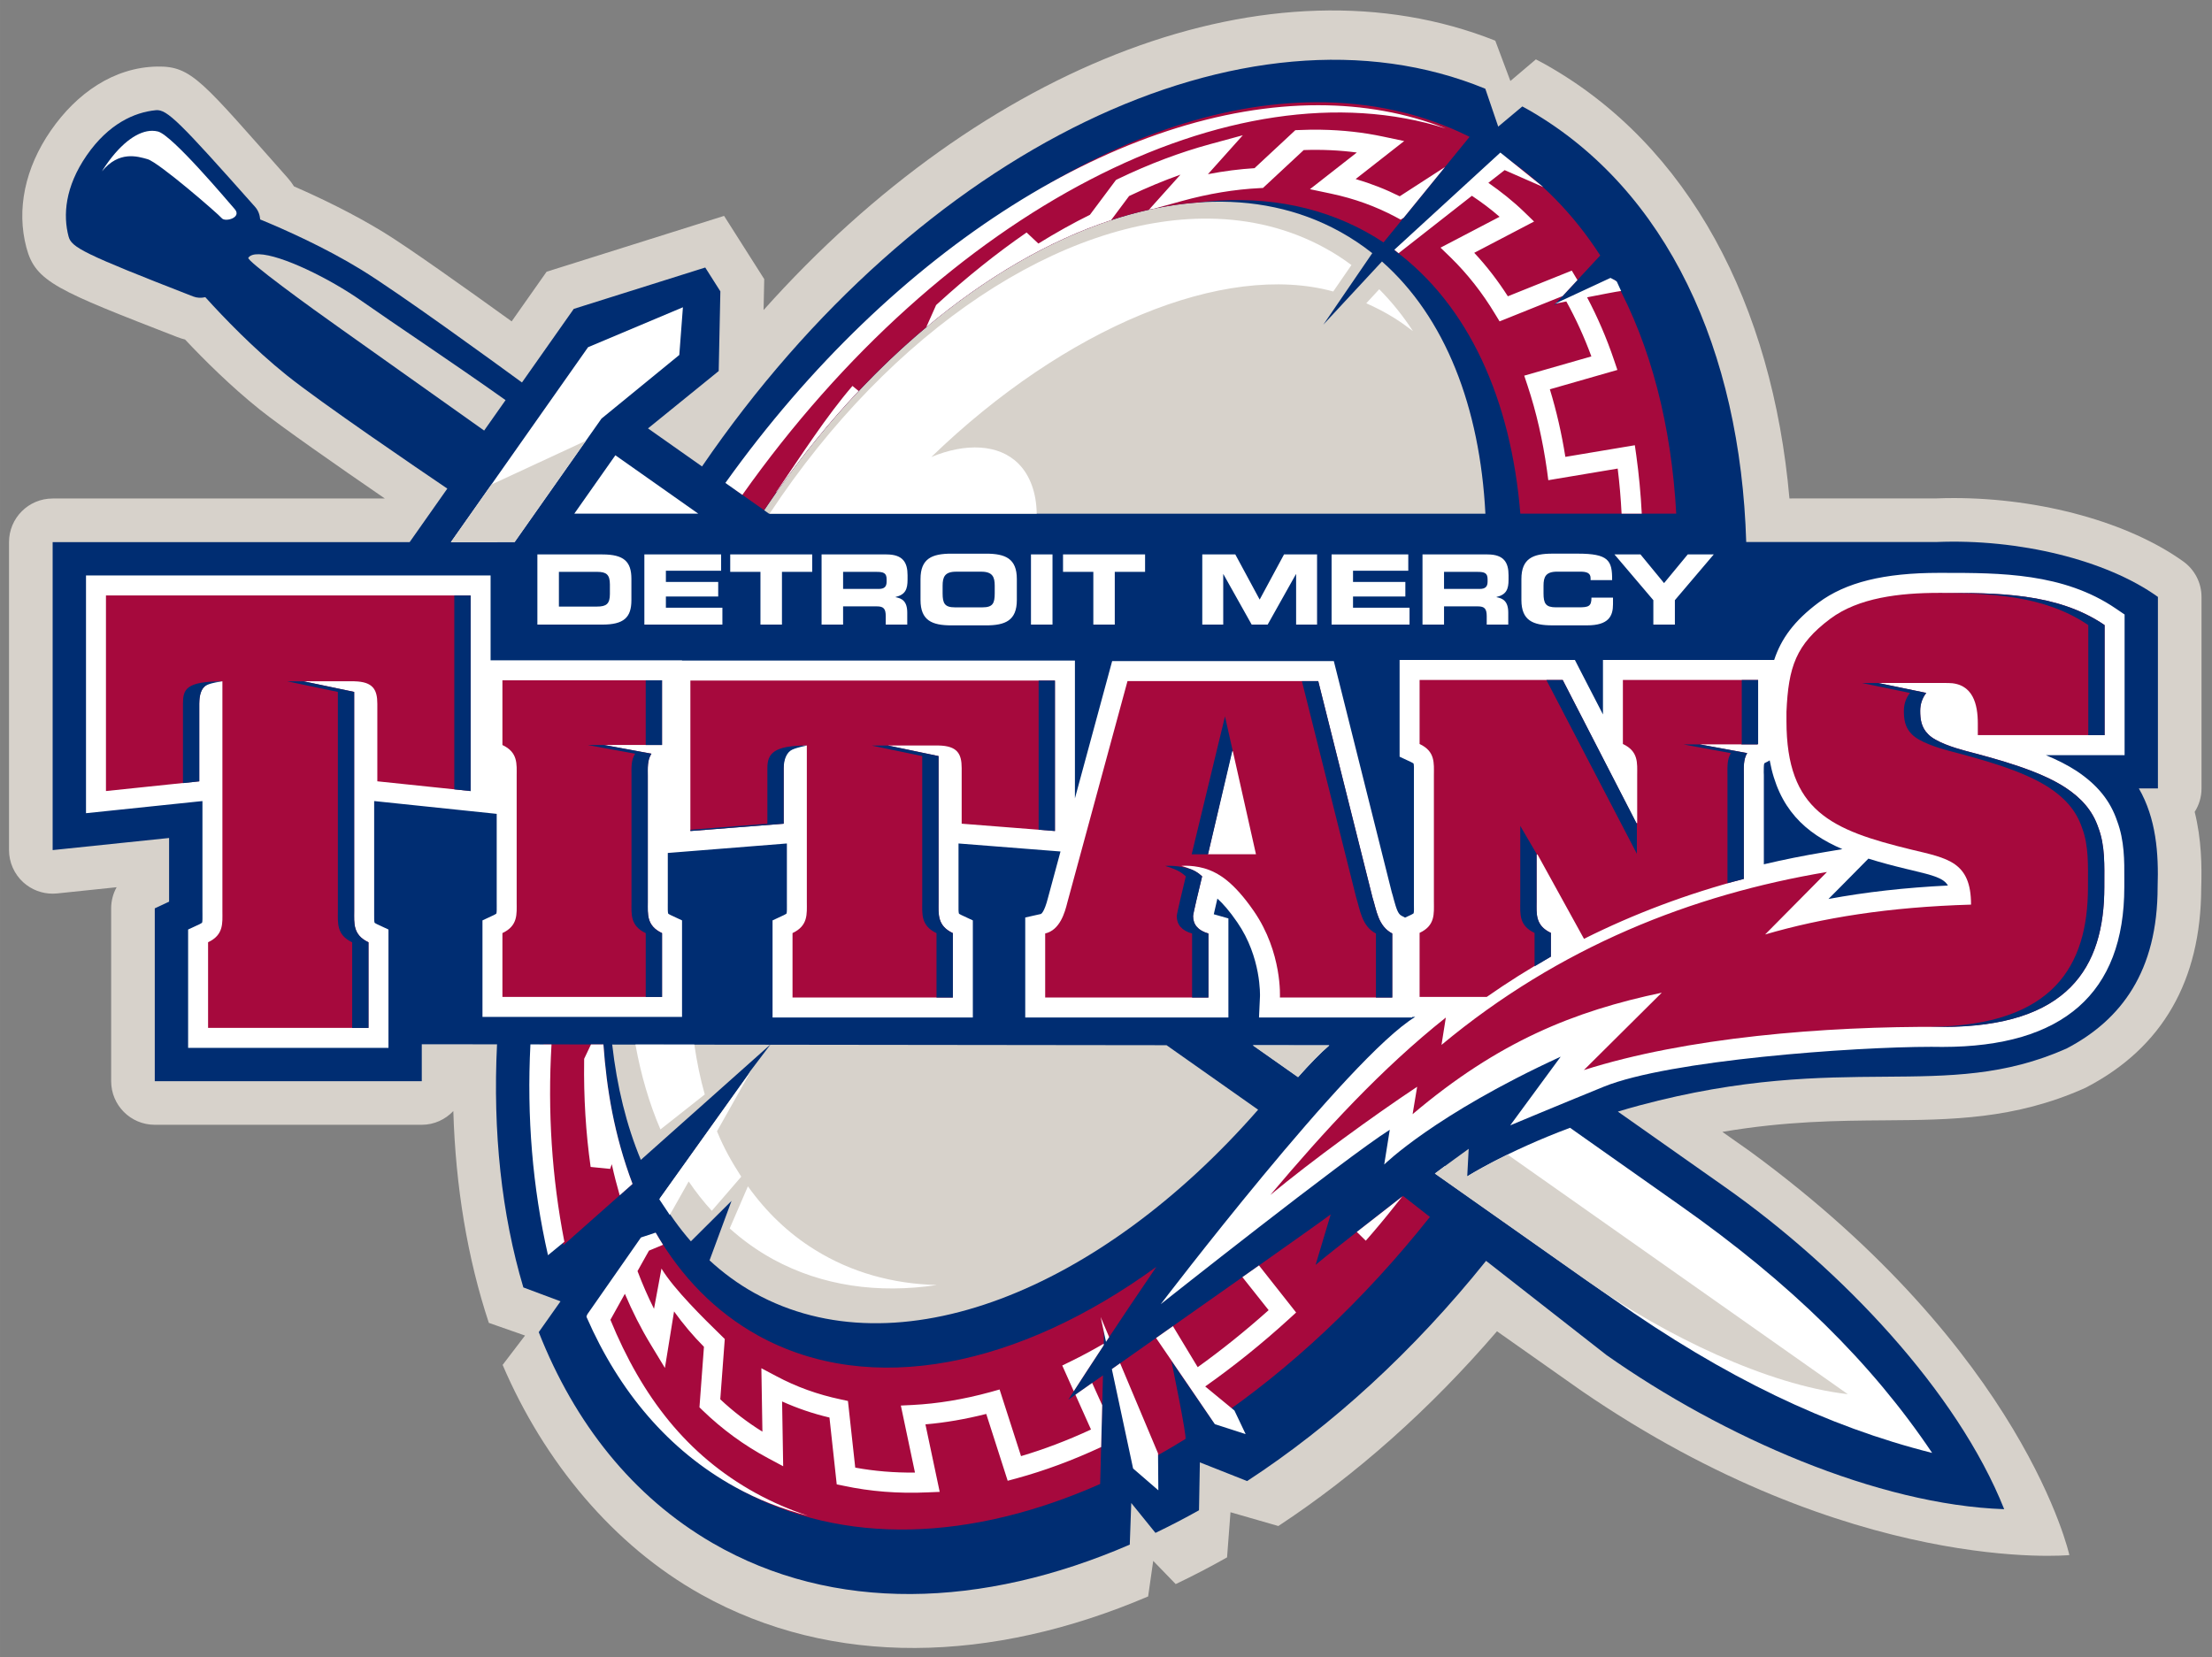 <?xml version="1.0" encoding="UTF-8" standalone="no"?>
<svg xmlns:rdf="http://www.w3.org/1999/02/22-rdf-syntax-ns#" xmlns="http://www.w3.org/2000/svg" xml:space="preserve" height="170.07" viewBox="0 0 227 170.072" width="227" version="1.1" xmlns:cc="http://creativecommons.org/ns#" xmlns:dc="http://purl.org/dc/elements/1.1/"><rect x="0" y="0" width="227" height="170.072" fill="#808080" stroke="none"/><g transform="matrix(1.25 0 0 -1.25 -78.75 253.54)"><g><path d="m243.74 153.82c0 1.153-0.557 2.235-1.493 2.908-4.474 3.212-11.696 5.207-18.846 5.207-0.498 0-0.996-0.009-1.491-0.03l-12-0.001c-1.393 15.869-8.213 29.039-20.119 35.683-0.232 0.13-0.463 0.247-0.698 0.37l-2.093-1.775-1.241 3.311c-18.381 7.293-42.024-1.911-60.071-22.12l0.053 2.543-3.296 5.189-14.571-4.585-2.868-4.076c-3.913 2.821-8.531 6.1-10.493 7.303-2.537 1.553-5.231 2.845-7.375 3.779-0.155 0.247-0.329 0.484-0.526 0.705-7.031 7.918-7.847 9.188-10.714 9.136-3.554-0.065-6.599-2.185-8.727-5.258-2.123-3.071-2.834-6.483-2.004-9.608 0.745-2.82 2.523-3.51 12.381-7.344 0.211-0.081 0.425-0.15 0.643-0.203 1.621-1.724 3.777-3.859 6.107-5.728 1.776-1.425 6.348-4.614 10.298-7.327h-27.276c-1.978 0-3.58-1.602-3.58-3.58v-25.287c0-1.012 0.43-1.98 1.184-2.66 0.66-0.592 1.514-0.919 2.396-0.919 0.123 0 0.245 0.006 0.37 0.019l4.884 0.51c-0.29-0.522-0.449-1.115-0.449-1.735v-14.191c0-1.978 1.602-3.58 3.58-3.58h21.921c1.023 0 1.938 0.439 2.59 1.127 0.186-6.213 1.16-12.084 2.916-17.392l2.971-1.04-1.839-2.411c3.405-7.956 9.092-14.826 16.303-18.852 10.778-6.016 23.854-5.641 36.692-0.159l0.417 2.919 1.846-1.905c1.411 0.671 2.817 1.403 4.217 2.193l0.282 3.706 3.929-1.131c6.33 4.168 12.421 9.556 17.949 15.99l6.929-4.882c22.196-15.232 40.064-13.496 40.064-13.496s-3.644 16.63-26.227 33.156l-2.263 1.594c5.209 0.886 9.464 0.919 13.334 0.948 5.477 0.041 10.648 0.079 16.379 2.626 0.069 0.032 0.138 0.066 0.205 0.101 6.213 3.249 9.373 8.75 9.395 16.348 0.06 1.838 0.02 4.022-0.536 6.254 0.355 0.555 0.561 1.214 0.561 1.923v15.727z" fill="#d7d2cb"/><path d="m240.16 153.82c-4.244 3.046-11.44 4.786-18.186 4.507h-15.613c-0.476 15.718-6.474 28.876-17.748 35.415-0.209 0.122-0.42 0.234-0.634 0.35l-1.978-1.656-1.06 3.109c-19.64 8.087-46.499-4.978-64.307-31.013l-4.435 3.124 5.805 4.71 0.136 6.543-1.242 1.957-10.794-3.397-4.252-6.042c-2.238 1.637-10.119 7.373-13.208 9.266-2.971 1.82-6.232 3.276-8.284 4.12-0.032 0.39-0.162 0.743-0.425 1.039-6.199 6.982-7.221 8.017-8.135 7.931-1.765-0.167-3.89-1.117-5.684-3.71-1.794-2.596-1.945-4.936-1.488-6.657 0.237-0.893 1.175-1.406 10.226-4.926 0.329-0.128 0.665-0.137 1-0.059 1.489-1.647 3.964-4.23 6.686-6.413 2.826-2.268 10.885-7.749 13.182-9.305l-3.092-4.394h-29.309v-25.288l9.56 0.994v-5.228l-1.176-0.55v-14.19h21.921v3.032l6.178-0.007c-0.354-7.179 0.37-13.95 2.161-19.961l3.051-1.141-1.787-2.53c2.941-7.476 7.712-13.514 14.267-17.317 9.902-5.745 22.138-5.378 34.255-0.13l0.122 3.418 1.987-2.455c1.195 0.574 2.387 1.19 3.575 1.858l0.071 3.933 3.881-1.536c6.964 4.546 13.661 10.661 19.616 18.082l9.887-7.735c9.596-6.754 22.275-12.296 32.65-12.656-3.841 9.644-13.34 19.707-22.936 26.46l-8.781 6.186c0.576 0.173 1.163 0.344 1.77 0.506 16.984 4.545 24.966 0.185 35.069 4.674 4.493 2.352 7.474 6.344 7.474 13.258 0.094 2.775-0.123 5.639-1.54 8.097h1.564v15.727z" fill="#002d72"/><path d="m126.24 117.05-1.824-2.409 0.199 0.229-7.43-10.427c0.747-1.279 1.593-2.461 2.534-3.536l3.339 3.321-1.806-4.885c1.125-1.036 2.359-1.945 3.715-2.695 11.689-6.458 28.305 0.18 41.322 15.066l-7.518 5.297-32.531 0.039zm-12.98 0.015c0.389-3.44 1.169-6.632 2.352-9.47l10.616 9.455-12.968 0.015zm71.688 43.587c-0.446 8.744-3.294 16.125-8.492 20.709l-4.814-5.188 4.018 5.871c-0.828 0.655-1.708 1.243-2.645 1.761-13.567 7.494-33.775-2.651-47.281-22.87l0.401-0.283h58.813z" fill="#d7d2cb"/><path d="m135.02 10.488c-19.93 0.094-43.051 15.137-59.559 39.795l2.955 2.08c12.473-18.672 29.514-30.458 44.404-31.568 6.24-0.774 12.19 0.142 17.41 3.023 0.6 0.333 1.19 0.688 1.75 1.063l8.83-10.84c-4.87-2.435-10.2-3.579-15.79-3.553zm18.97 5.338l-10.89 9.856c7.63 5.646 11.97 15.348 12.92 27.037h16c-0.5-9.048-2.6-17.238-6.28-23.955-0.22-0.398-6.26 2.56-6.26 2.56l4.74-5.107c-2.71-4.208-6.13-7.735-10.23-10.391zm-98.211 91.364c-0.292 7.38 0.392 14.35 2.047 20.6l7.086-6.28c-1.652-4.28-2.653-9.1-2.988-14.31l-6.145-0.01zm88.201 15.55c-1.84 1.43-7.46 5.8-8.97 7.08l1.55-5.18c-1.1 0.85-15.04 10.66-22.42 15.85l2.2 10.2c1.77-0.9 3.55-1.91 5.31-3 0.19-0.12-1.44-8.01-1.44-8.01l4.27 6.19c7.87-5.32 15.47-12.41 22.26-20.97l-2.76-2.16zm-76.656 3.83l-5.84 10.96c3.347 6.59 8.128 11.87 14.334 15.29 10.748 5.94 23.929 5.31 37.082-0.51l0.29-11.15c-2.16 1.52-3.56 2.5-3.56 2.5s1.42-2.22 3.63-5.58l0.02-0.81v-0.79l0.26 1.18c1.45-2.19 3.21-4.83 5.13-7.64-14.06 10.22-29.277 13.46-40.881 7.05-4.385-2.43-7.872-6.03-10.465-10.5z" transform="matrix(.8 0 0 -.8 63 202.83)" fill="#a6093d"/><path d="m135.29 10.797c-19.94-0.012-43.518 14.524-60.851 38.767l1.743 1.225c20.668-29.212 50.418-44.517 72.198-37.6-4.09-1.611-8.5-2.389-13.09-2.392zm0.27 2.514c-0.74-0.012-1.49-0.001-2.25 0.033l-0.38 0.015-4.19 3.899c-1.55 0.095-3.14 0.301-4.78 0.617l3.58-3.996-3.38 0.92c-3.06 0.835-6.21 2.015-9.42 3.56l-0.22 0.112-2.67 3.572c-1.75 0.865-3.51 1.85-5.29 2.951l-1.21-1.135c-3.06 2.115-6.107 4.546-9.123 7.301l-0.161 0.147-1.017 2.281c6.161-5.158 12.631-8.91 18.971-10.994l1.85-2.477c1.78-0.847 3.54-1.579 5.27-2.195l-3.22 3.588c0.19-0.04 0.37-0.066 0.55-0.104l2.8-0.773c2.77-0.764 5.43-1.199 7.96-1.326l0.38-0.02 4.18-3.889c1.88-0.066 3.71 0.022 5.45 0.252l-4.81 3.764 2.17 0.459c2.39 0.505 4.59 1.307 6.61 2.381l0.53 0.285 0.31-0.197 4.23-5.199-4.64 3c-1.43-0.715-2.94-1.307-4.52-1.77l4.98-3.9-2.17-0.459c-2.03-0.432-4.16-0.669-6.37-0.703zm18.41 2.345l-10.88 9.977 0.44 0.353 7.52-5.894c0.99 0.662 1.95 1.372 2.84 2.156l-6.06 3.168 1.03 0.998c1.74 1.7 3.27 3.648 4.57 5.813l0.46 0.755 6.46-2.595 1.53-1.649c-0.04-0.072-0.08-0.141-0.13-0.213l-0.45-0.754-6.56 2.635c-1.03-1.604-2.17-3.096-3.45-4.461l6.14-3.211-1.03-0.998c-1.13-1.095-2.37-2.071-3.66-2.974l1.67-1.305 3.96 1.738-4.4-3.539zm-29.87 6.78c-15.03-0.18-32.635 11.354-45.121 30.281h27.411c-0.03-2.066-0.65-3.897-1.86-5.115-2.01-2.038-5.444-2.166-8.958-0.696 13.728-13.276 30.048-20.063 41.248-16.992l1.87-2.715c-0.87-0.646-1.78-1.241-2.75-1.763-3.63-1.982-7.64-2.95-11.84-3zm41.17 6.085l-5.7 2.651s0.48-0.098 1.17-0.236c0.98 1.777 1.84 3.657 2.57 5.642l-6.89 1.975 0.34 1.025c0.91 2.73 1.56 5.624 1.99 8.649l0.14 1.056 7.12-1.193c0.19 1.52 0.32 3.066 0.4 4.627h2.07c-0.1-2.019-0.29-4.015-0.56-5.971l-0.15-1.051-7.13 1.194c-0.38-2.392-0.91-4.708-1.59-6.936l6.93-1.986-0.35-1.031c-0.76-2.253-1.69-4.396-2.76-6.424 1.5-0.297 3.05-0.593 3.49-0.651-0.11-0.237-0.33-0.726-0.44-0.961-0.04-0.078-0.65-0.379-0.65-0.379zm-23.73 1.163l-1.33 1.441c0.97 0.431 1.92 0.916 2.83 1.482 0.68 0.424 1.33 0.89 1.96 1.375-1.02-1.572-2.18-3.006-3.46-4.298zm-54.06 9.925c-2.691 3.137-5.123 6.928-7.599 10.559l-0.213 0.309 0.006 0.052c2.649-3.776 5.479-7.259 8.441-10.4l-0.635-0.52zm-33.048 67.581c-0.38 7.44 0.214 14.66 1.804 21.64l1.68-1.38c-1.29-6.62-1.722-13.36-1.32-20.25l-2.164-0.01zm6.213 0.01l-0.698 1.47-0.002 0.23c-0.05 3.71 0.166 7.34 0.666 10.87l2.002 0.2 0.17-0.48c0.233 1.08 0.512 2.14 0.811 3.19l0.668-0.59 0.65-0.58c-1.899-5.04-2.661-9.78-2.988-14.31h-1.279zm4.564 0.01c0.567 3.12 1.418 6.04 2.566 8.71l4.549-3.59c-0.465-1.64-0.812-3.35-1.072-5.12h-6.043zm11.861 2.7l-9.418 13.17 1.08 1.62 1.94-3.44c0.734 1.07 1.517 2.08 2.375 3.01l3.021-3.5c-0.993-1.54-1.78-2.93-2.49-4.66l3.492-6.2zm-0.318 11.85l-1.869 4.32c1.356 1.22 2.838 2.28 4.457 3.17 5.034 2.74 10.787 3.54 16.801 2.64-4.514-0.12-8.761-1.28-12.506-3.61-2.733-1.69-5.014-3.9-6.883-6.52zm67.158 1.04c-0.97 0.75-2.85 2.21-4.67 3.64l0.92 0.9 0.72-0.83c1.03-1.2 2.03-2.44 3.03-3.71zm-76.627 3.71l-1.508 0.5-5.519 7.91 0.015 0.02c-0.075 0.08-0.107 0.17-0.062 0.27 3.31 7.58 8.385 13.64 15.205 17.4 2.38 1.32 4.894 2.29 7.49 2.96-1.842-0.61-3.632-1.38-5.357-2.33-7.043-3.88-11.656-9.87-14.906-17.78l1.484-2.67c0.774 1.82 1.651 3.56 2.648 5.2l1.461 2.41 0.938-5.8c0.935 1.3 1.956 2.51 3.068 3.63l-0.461 6.21 0.348 0.34c1.99 1.92 4.221 3.56 6.691 4.88l1.553 0.83-0.111-6.65c1.534 0.69 3.156 1.25 4.861 1.65l0.746 6.86 0.735 0.15c2.707 0.58 5.584 0.81 8.613 0.67l1.219-0.05-1.465-6.93c2.019-0.17 4.101-0.53 6.241-1.07l2.2 6.86 0.96-0.26c2.81-0.77 5.69-1.83 8.63-3.2l0.01-0.35 0.1-3.95-1.03-2.28c-0.72 0.51-1.3 0.92-1.72 1.21l1.6 3.57c-2.44 1.13-4.84 2.04-7.18 2.73l-2.2-6.84-0.96 0.27c-2.776 0.76-5.432 1.19-7.962 1.32l-1.211 0.06 1.449 6.88c-2.14 0.02-4.184-0.15-6.13-0.51l-0.748-6.84-0.733-0.16c-2.384-0.5-4.582-1.3-6.603-2.38l-1.549-0.82 0.107 6.51c-1.55-0.96-2.991-2.07-4.324-3.32l0.461-6.19-0.346-0.34c-1.742-1.7-4.844-4.73-6.15-6.89l-0.766 4.13c-0.624-1.24-1.184-2.53-1.693-3.87l1.176-2.1 1.443-0.6c-0.262-0.41-0.513-0.83-0.758-1.25zm61.917 3.37c-0.55 0.39-1.11 0.79-1.7 1.2l2.69 3.39c-2.42 2.16-4.85 4.11-7.28 5.85l-2.54-4.21c-0.59 0.41-1.17 0.82-1.73 1.22l3.49 5.11 2.54 3.73 3.16 1.02-1.15-2.42-3-2.47c2.88-2.03 5.77-4.34 8.62-6.94l0.71-0.65-3.81-4.83zm-16.25 5.29l0.55 2.55c0.1-0.16 0.21-0.32 0.32-0.49l-0.87-2.06zm0.32 2.74c-1.13 0.65-2.25 1.26-3.36 1.8l-0.9 0.44 1.18 2.64c0.61-0.95 1.68-2.6 3.07-4.71l0.01-0.17zm1.68 2.01c-0.29 0.21-0.58 0.41-0.85 0.6l2.18 10.2 2.59 2.24-0.03-3.79-3.89-9.25z" transform="matrix(.8 0 0 -.8 63 202.83)" fill="#fff"/><path d="m15.629 13.422c-1.39-0.006-3.1 1.132-4.762 3.533-0.149 0.214-0.281 0.422-0.406 0.631 1.744-2.136 3.643-1.544 4.674-1.254 1.152 0.323 7.274 5.636 7.625 6.063 0.354 0.426 2.091-0.065 1.326-0.936-0.766-0.871-6.405-7.586-7.881-7.965-0.184-0.047-0.378-0.071-0.576-0.072zm54.453 18.113l-9.734 4.098-14.078 20.008h4.777v-0.01h1.764l8.914-12.67 7.986-6.531 0.371-4.895zm-6.932 15.19l-4.214 5.992h12.718l-8.504-5.992zm96.16 10.097c-1.99 0-3.18 0.499-3.18 2.608v2.148c0 2.108 1.19 2.604 3.18 2.604h3.56c2.22 0 2.66-0.953 2.66-2.166v-0.678h-2.21c0 0.895-0.3 0.994-1.3 0.994h-2.35c-1.05 0-1.27-0.398-1.27-1.441v-0.776c0-0.895 0.22-1.443 1.39-1.443h2.4c0.66 0 1.04 0.15 1.04 0.666v0.199h2.21c0.02-2.039-0.39-2.715-3.54-2.715h-2.59zm-61.673 0.002c-1.989 0-3.172 0.495-3.172 2.604v2.148c0 2.109 1.183 2.608 3.172 2.608h3.543c1.99 0 3.17-0.499 3.17-2.608v-2.148c0-2.109-1.18-2.604-3.17-2.604h-3.543zm-42.491 0.078v7.202h6.665c2.208 0 2.984-0.726 2.984-2.506v-2.19c0-1.78-0.776-2.506-2.984-2.506h-6.665zm10.979 0v7.202h8.008v-1.731h-5.799v-1.152h5.369v-1.494h-5.369v-1.153h5.668v-1.672h-7.877zm8.811 0v1.789h3.103v5.413h2.207v-5.413h3.104v-1.789h-8.414zm9.376 0v7.202h2.208v-1.87h3.472c0.686 0 0.904 0.248 0.904 1.004v0.866h2.208v-1.223c0-1.184-0.545-1.472-1.202-1.592v-0.019c1.015-0.239 1.233-0.807 1.233-1.772v-0.457c0-1.292-0.458-2.139-2.16-2.139h-6.663zm21.488 0v7.202h2.21v-7.202h-2.21zm3.29 0v1.789h3.11v5.413h2.2v-5.413h3.11v-1.789h-8.42zm14.29 0v7.202h2.15v-5.172h0.02l2.9 5.172h1.64l2.9-5.172h0.02v5.172h2.15v-7.202h-3.39l-2.5 4.635-2.5-4.635h-3.39zm13.27 0v7.202h8v-1.731h-5.8v-1.152h5.37v-1.494h-5.37v-1.153h5.67v-1.672h-7.87zm9.33 0v7.202h2.21v-1.87h3.47c0.69 0 0.91 0.248 0.91 1.004v0.866h2.21v-1.223c0-1.184-0.55-1.472-1.21-1.592v-0.019c1.02-0.239 1.24-0.807 1.24-1.772v-0.457c0-1.292-0.46-2.139-2.16-2.139h-6.67zm19.7 0l3.99 4.696v2.506h2.21v-2.506l3.99-4.696h-2.67l-2.43 2.944-2.42-2.944h-2.67zm-67.565 1.772h2.585c1.16 0 1.38 0.546 1.38 1.441v0.776c0 1.045-0.21 1.443-1.26 1.443h-2.824c-1.045 0-1.264-0.398-1.264-1.443v-0.776c0-0.895 0.219-1.441 1.383-1.441zm-40.76 0.017h3.918c0.945 0 1.315 0.27 1.315 1.295v0.975c0 1.024-0.37 1.293-1.315 1.293h-3.918v-3.563zm29.165 0.002h3.451c0.696 0 1.015 0.118 1.015 0.754v0.241c0 0.517-0.219 0.755-0.816 0.755h-3.65v-1.75zm61.67 0h3.45c0.7 0 1.02 0.118 1.02 0.754v0.241c0 0.517-0.22 0.755-0.82 0.755h-3.65v-1.75zm50.79 0.102c-5.64 0-9.57 0.973-12.37 3.06-2.49 1.864-3.82 3.692-4.54 5.879h-17.57v5.592l-2.31-4.476-0.57-1.116h-17.99v9.928l1.18 0.553c0.18 0.084 0.24 0.14 0.25 0.14 0.05 0.128 0.05 0.585 0.04 0.883v0.309 13.01 0.31c0.01 0.301 0.01 0.758-0.03 0.865 0 0.002-0.06 0.062-0.25 0.153l-0.63 0.293-0.37-0.194c-0.36-0.186-0.53-0.747-0.78-1.644-0.07-0.273-0.14-0.536-0.22-0.787l-5.55-22.151-0.39-1.55h-22.75l-0.41 1.515-3.41 12.572v-14.142h-40.32v-0.027h-19.646v-8.709h-41.52l0 24.4 2.266-0.236 9.568-0.998 0.115-0.01v11.303l0.002 0.308c0.003 0.301 0.008 0.759-0.037 0.867 0 0-0.056 0.062-0.254 0.157l-1.181 0.548v12.15h20.56v-12.15l-1.177-0.548c-0.178-0.083-0.24-0.145-0.247-0.145-0.051-0.129-0.046-0.579-0.044-0.879v-0.308-11.303l0.117 0.01 12.459 1.302v9.069l0.002 0.304c0.002 0.299 0.006 0.748-0.035 0.856 0 0-0.054 0.063-0.249 0.154l-1.179 0.551v9.907h20.48v-9.907l-1.181-0.551c-0.17-0.079-0.232-0.139-0.237-0.139-0.052-0.128-0.048-0.574-0.045-0.871l0.002-0.304v-5.055l12.053-0.961 0.168-0.012v6.012l0.002 0.305c0.002 0.301 0.007 0.76-0.037 0.869 0 0-0.057 0.064-0.254 0.156l-1.182 0.551v9.967h20.553v-9.967l-1.18-0.551c-0.177-0.082-0.239-0.142-0.244-0.142-0.055-0.128-0.048-0.583-0.045-0.883v-0.305-6.012l0.166 0.012 9.571 0.752 0.73 0.057-1.28 4.736c-0.4 1.584-0.73 1.676-0.74 1.68l-1.6 0.359v10.264h20.85v-10.17l-1.49-0.424c0-0.001-0.01-0.003-0.01-0.006 0.07-0.331 0.19-0.857 0.37-1.607 0.56 0.505 1.24 1.267 2.04 2.437 2.49 3.605 2.33 7.56 2.33 7.61l-0.1 2.16h15.73v-0.06h0.3c-6.78 4.1-26.11 29.48-26.11 29.48s18.86-14.95 23.5-17.9l-0.57 3.57s5.16-5.12 18.11-11.07l-5.18 7.05s4.89-2.05 9.61-3.97c6.7-2.72 25.61-4.09 33.6-4.09 0.38 0 0.76 0 1.15 0.01 12.38 0 18.66-5.52 18.66-16.407v-0.197-0.616c0.01-1.857 0.02-3.957-0.73-5.951-0.7-2.086-2.02-3.717-4.15-5.142-0.94-0.615-2.02-1.157-3.17-1.633h8.08v-14.436l-0.9-0.611c-5.36-3.662-11.9-3.662-17.66-3.662h-0.49zm-17.37 19.244c0.91 4.944 3.62 7.461 7.46 9.111l-1.92 0.323c-2.08 0.347-4.13 0.759-6.14 1.234v-9.16l-0.01-0.297c0-0.304 0-0.765 0.05-0.883l0.01-0.029 0.23-0.123 0.07-0.033 0.25-0.143zm10.13 10.084c1.23 0.388 2.54 0.732 3.93 1.068l0.52 0.123c2.26 0.537 3.27 0.816 3.71 1.571-4.38 0.215-8.44 0.672-12.26 1.381l1.32-1.327 2.78-2.816zm-63.15 19.157l4.63 3.26c1.18-1.33 2.26-2.45 3.19-3.25l-7.82-0.01zm32.53 8.47c-6.6 2.47-10.55 4.99-10.55 4.99l-2.28-1.07s-0.39 0.29-1.02 0.77l18.33 12.91c11.43 8.04 21.93 13.07 32.68 15.77-6.18-9.2-14.46-17.38-25.89-25.42l-11.27-7.95z" transform="matrix(.8 0 0 -.8 63 202.83)" fill="#fff"/><path d="m235.78 142.47v9.038c-3.929 2.68-8.9 2.643-13.598 2.643-3.241 0-6.604-0.4-8.912-2.121-2.836-2.119-3.443-3.958-3.605-7.64v-0.76c0-7.4 3.685-8.958 10.248-10.557 2.999-0.719 4.906-1 4.906-4.519-6.775-0.198-12.235-1.084-16.906-2.452l5.079 5.131c-11.083-1.856-21.95-6.127-31.648-14.198 0.116 0.749 0.237 1.497 0.356 2.247-5.279-4.195-9.953-9.286-14.413-14.573 3.4 2.815 8.448 6.491 12.058 8.889-0.125-0.75-0.251-1.499-0.374-2.252 7.065 5.985 13.271 8.461 20.456 9.975l-6.395-6.353c8.364 2.662 19.636 3.611 29.437 3.546 10.329 0 13.287 4.882 13.287 11.48v0.161c0 1.598 0.075 3.238-0.491 4.717-0.487 1.439-1.417 2.437-2.675 3.275-2.186 1.443-5.671 2.362-8.262 3.044-0.892 0.238-2.43 0.718-3.038 1.36-0.568 0.559-0.649 1.239-0.649 1.919 0 0.567 0.185 1.075 0.498 1.469l-3.928 0.812h5.614l-0.015-0.01c0.034 0.002 0.063 0.009 0.098 0.009 2.106 0 2.466-1.802 2.466-3.321v-0.959h10.406zm-45.458-18.182v1.946c-1.298 0.607-1.176 1.578-1.176 2.549v3.886h0.082l3.815-6.925c4.121 2.065 8.499 3.708 13.117 4.923v8.526c0 0.635-0.05 1.272 0.276 1.806l-3.881 0.711h4.713c0.022 0.012 0.042 0.023 0.065 0.033v5.257h-11.097v-5.257c1.296-0.605 1.174-1.578 1.174-2.55v-3.947h-0.08l-6.037 11.754h-11.747v-5.257c1.297-0.605 1.174-1.578 1.174-2.55v-10.41c0-0.971 0.123-1.942-1.174-2.549v-5.257h5.515c1.699 1.188 3.452 2.294 5.261 3.311m-86.075 17.371c1.291-0.604 1.17-1.571 1.17-2.539v-10.368c0-0.965 0.121-1.93-1.17-2.535v-5.243h13.1v5.243c-1.289 0.605-1.169 1.57-1.169 2.535v10.368c0 0.648-0.052 1.298 0.302 1.836l-0.011-0.005-3.867 0.711h4.745v5.312h-13.1v-5.315zm-32.549-3.779 7.656 0.799v6.36c0 1.184 0.365 1.821 1.904 1.851v-18.877c0-0.97 0.122-1.94-1.176-2.549v-7.032h13.166v7.032c-1.296 0.609-1.176 1.579-1.176 2.549v18.009l-4.157 0.871h4.18v-0.003c1.521-0.036 1.882-0.673 1.882-1.851v-6.36l7.655-0.799v16.06h-29.934v-16.06zm90.472-5.19 1.965 8.46h0.079l1.898-8.46h-3.942zm5.908-11.761h9.219v5.256c-1.173 0.607-1.295 1.943-1.619 2.945l-4.457 17.777h-15.656l-4.937-18.173c-0.202-0.818-0.607-2.274-1.821-2.549v-5.256h13.397v5.256c-0.852 0.245-1.257 0.73-1.257 1.427 0 0.2 0.488 2.22 0.742 3.266-0.129 0.122-0.32 0.276-0.564 0.416-0.436 0.246-1.131 0.44-1.131 0.44s1.128 0.109 2.27-0.333c0.772-0.295 1.995-0.949 3.666-3.369 2.363-3.419 2.148-7.103 2.148-7.103m-18.473 13.67v12.351h-29.927v-12.351l7.657 0.6v4.569c0 1.184 0.365 1.823 1.904 1.852v-12.856c0-0.969 0.121-1.939-1.175-2.547v-5.288h13.157v5.288c-1.295 0.608-1.172 1.578-1.172 2.547v11.989l-4.16 0.868h4.181v-0.002c1.518-0.036 1.881-0.672 1.881-1.851v-4.569l7.654-0.6z" fill="#a6093d"/><path d="m148.27 134.7 1.341-0.105v12.351h-1.341v-12.246zm-32.258 6.957h1.341v5.312h-1.341v-5.312zm9.988-1.894v-4.568l-6.315-0.495v-0.105l7.656 0.6v4.568c0 0.705 0.253 1.32 0.712 1.521 0.458 0.201 1.193 0.332 1.193 0.332-2.743 0-3.246-0.668-3.246-1.853m34.954-12.155c0 0.199 0.487 2.219 0.742 3.266-0.129 0.121-0.321 0.276-0.565 0.415-0.081 0.045-0.174 0.089-0.269 0.132-1.118 0.411-2.204 0.309-2.204 0.309s0.695-0.194 1.129-0.441c0.245-0.139 0.437-0.294 0.566-0.415-0.254-1.047-0.743-3.067-0.743-3.266 0-0.697 0.404-1.182 1.258-1.428v-5.256h1.342v5.256c-0.853 0.246-1.256 0.731-1.256 1.428m-20.899 1.152v11.989l-4.159 0.868h-1.343l4.16-0.868v-11.989c0-0.97-0.123-1.939 1.172-2.548v-5.288h1.343v5.288c-1.296 0.609-1.173 1.578-1.173 2.548m82.133 25.386c-0.054 0-0.111-0.002-0.167-0.002 4.341-0.011 8.819-0.183 12.423-2.64v-9.038h1.343v9.038c-3.93 2.68-8.9 2.642-13.599 2.642m-61.354-21.461h1.343l2.013 8.557-0.621 2.768-2.735-11.325zm71.763 5.457c-2.186 1.444-5.671 2.363-8.263 3.045-0.891 0.238-2.43 0.718-3.037 1.36-0.568 0.559-0.649 1.239-0.649 1.919 0 0.566 0.184 1.075 0.498 1.469l-3.929 0.812h-1.344l3.93-0.812c-0.314-0.394-0.498-0.903-0.498-1.469 0-0.68 0.081-1.36 0.648-1.919 0.607-0.642 2.147-1.122 3.038-1.36 2.591-0.682 6.076-1.601 8.262-3.045 1.258-0.837 2.188-1.836 2.676-3.274 0.564-1.48 0.49-3.119 0.49-4.718v-0.16c0-6.506-2.881-11.337-12.86-11.473v-0.007c0.306 0 0.614 0.001 0.917 0 10.328 0 13.287 4.882 13.287 11.48v0.16c0 1.599 0.074 3.238-0.491 4.718-0.487 1.438-1.418 2.437-2.675 3.274m-27.775 1.047v-8.872l1.344 0.345v8.527c0 0.635-0.05 1.272 0.277 1.805l-3.881 0.712h-1.344l3.882-0.712c-0.329-0.533-0.278-1.17-0.278-1.805m-7.437-6.464v2.455l-6.086 11.816h-1.343l7.429-14.271zm-81.2-3.977v10.368c0 0.647-0.052 1.298 0.301 1.836l-0.01-0.005-3.867 0.71h-1.342l3.866-0.71 0.011 0.005c-0.353-0.538-0.301-1.189-0.301-1.836v-10.368c0-0.965-0.121-1.93 1.169-2.536v-5.242h1.342v5.242c-1.29 0.606-1.169 1.571-1.169 2.536m91.154 12.991v5.257h-1.344v-5.257c-0.021-0.01-0.041-0.021-0.063-0.033h1.343c0.022 0.012 0.042 0.023 0.064 0.033m-17.011-17.455v1.946c-1.298 0.606-1.175 1.577-1.175 2.549v3.94l-1.343 2.299v-6.239c0-0.972-0.124-1.943 1.174-2.549v-2.748l1.344 0.802zm-98.249 3.725v18.009l-4.158 0.871h-1.342l4.158-0.871v-18.009c0-0.97-0.121-1.94 1.174-2.549v-7.032h1.343v7.032c-1.296 0.609-1.175 1.579-1.175 2.549m8.217 10.007 1.343-0.14v16.059h-1.343v-15.919zm75.665-11.836v-5.256h1.343v5.256c-1.173 0.608-1.296 1.944-1.62 2.946l-4.457 17.777h-1.344l4.459-17.777c0.322-1.002 0.446-2.338 1.619-2.946m-97.942 18.855v-6.506l1.342 0.146v6.36c0 0.705 0.166 1.298 0.562 1.519s1.342 0.332 1.342 0.332c-3.02 0-3.246-0.667-3.246-1.851" fill="#002d72"/><path d="m26.576 26.092c-0.524-0.014-0.907 0.097-1.094 0.363-0.21 0.298 6.308 5.053 9.594 7.365 2.978 2.095 8.379 5.969 14.606 10.369l2.199-3.123c-5.57-3.952-11.557-7.915-14.742-10.158-3.342-2.35-8.29-4.757-10.563-4.816zm33.555 19.14l-9.705 4.502-4.156 5.907h4.777v-0.01h1.764l7.32-10.399zm68.409 62.048l4.66 3.28c1.19-1.34 2.28-2.47 3.22-3.27l-7.88-0.01zm22.18 10.63s-2.83 2.05-3.48 2.54l15.65 11.03c8.02 5.64 18.51 10.67 26.72 11.61v-0.01l-34.9-24.58c-2.65 1.29-4.14 2.24-4.14 2.24l0.15-2.83z" transform="matrix(.8 0 0 -.8 63 202.83)" fill="#d7d2cb"/></g></g></svg>
